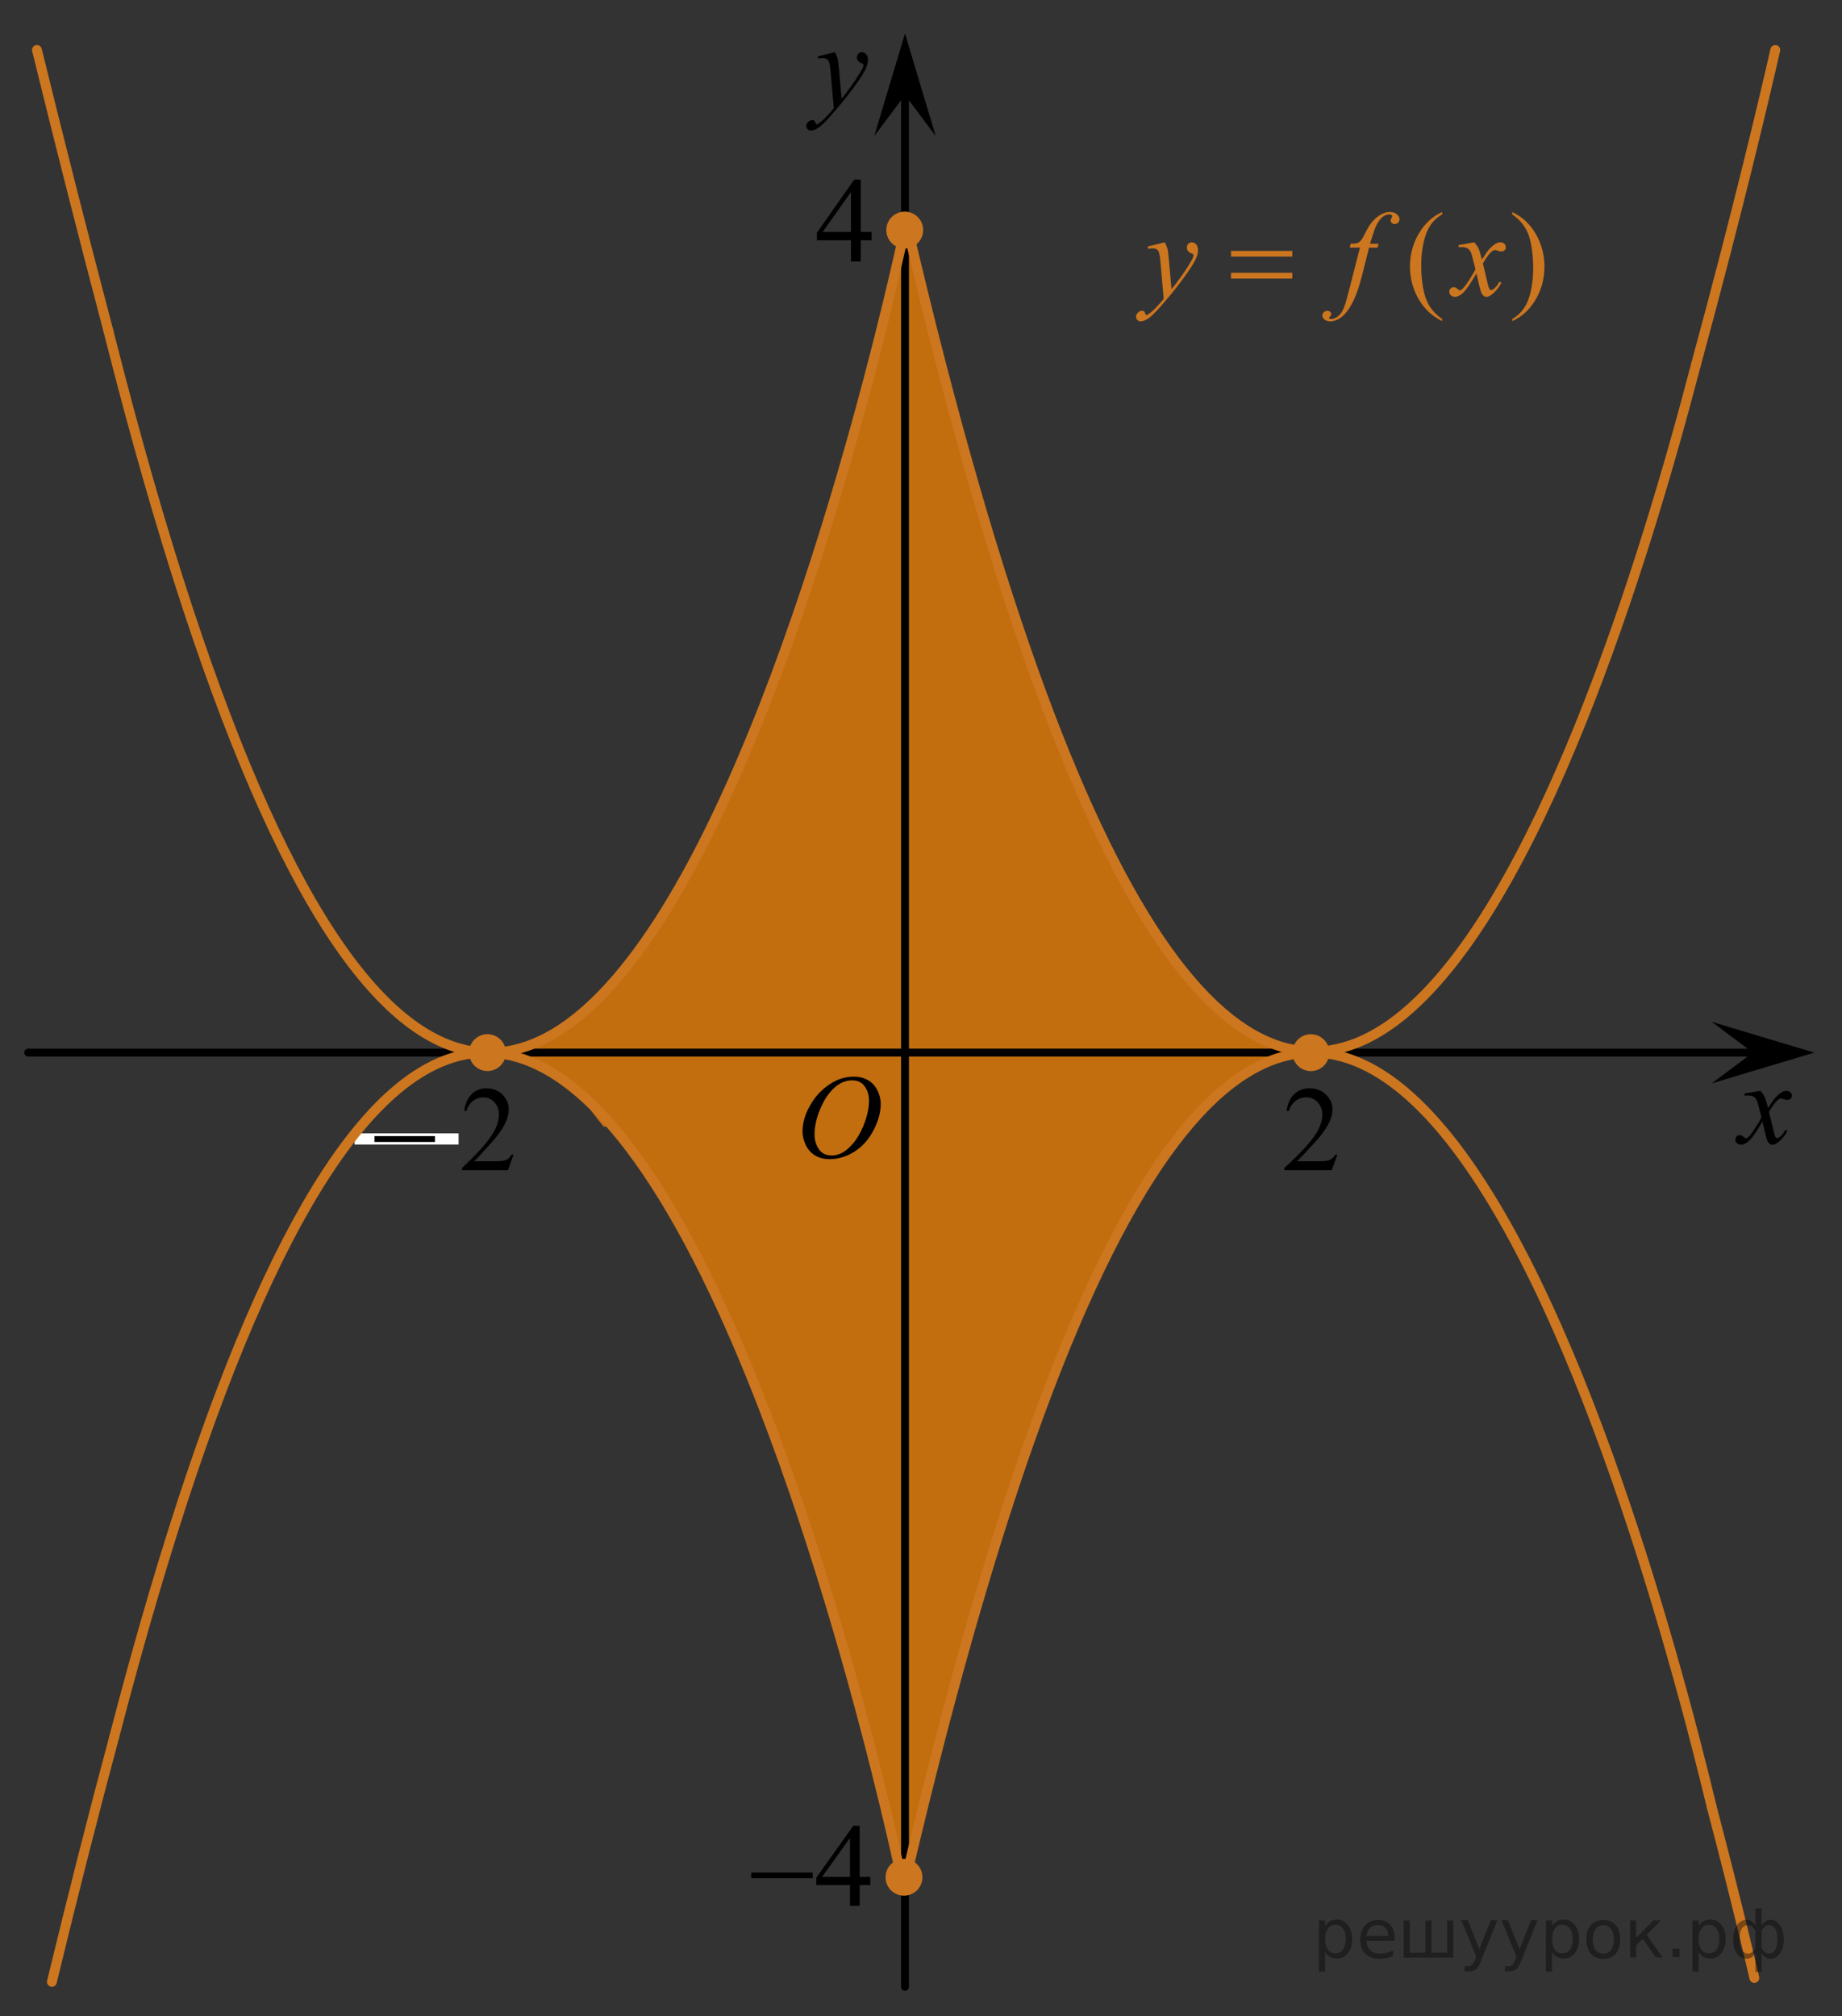 <?xml version="1.0" encoding="utf-8"?>
<!-- Generator: Adobe Illustrator 16.0.0, SVG Export Plug-In . SVG Version: 6.00 Build 0)  -->
<!DOCTYPE svg PUBLIC "-//W3C//DTD SVG 1.1//EN" "http://www.w3.org/Graphics/SVG/1.1/DTD/svg11.dtd">
<svg version="1.1" id="Слой_1" xmlns="http://www.w3.org/2000/svg" xmlns:xlink="http://www.w3.org/1999/xlink" x="0px" y="0px"
	 width="233.75px" height="255.859px" viewBox="-230.956 54.409 233.75 255.859"
	 enable-background="new -230.956 54.409 233.75 255.859" xml:space="preserve">
<rect x="-230.956" y="54.409" width="233.75" height="255.859" fill="#333333" stroke="none"/>
<path opacity="0.7" fill="#FF8800" enable-background="new    " d="M-67.311,187.475c-1.041-0.222-2.069-0.308-2.973-0.89
	c-0.218,0.041-0.459,0.032-0.727-0.058c-2.771-0.93-4.589-2.813-6.433-5.043c-0.918-1.11-1.931-2.186-2.721-3.395
	c-0.631-0.966-1.645-2.878-2.735-3.433c-0.528-0.269-0.75-0.698-0.757-1.139c-0.365-0.065-0.705-0.293-0.927-0.743
	c-5.194-10.517-10.267-20.896-14.833-31.667c-0.242-0.57-0.131-1.114,0.152-1.532c-2.582-5.554-4.838-11.392-6.451-17.3
	c-0.716-2.624-1.088-5.339-1.799-7.959c-0.417-1.537-0.863-5.301-2.208-6.405c-0.705-0.578-0.6-1.349-0.141-1.878
	c-0.264-0.114-0.492-0.305-0.635-0.592l-0.375-0.75c-0.244-0.488-0.206-0.956-0.015-1.342c-0.937-5.776-3.601-11.297-4.014-17.146
	c-0.512-0.467-0.987-0.97-1.454-1.487c-0.538,2.282-0.938,4.608-1.643,6.858c-1,3.194-2.642,6.539-2.288,9.942
	c0.082,0.786-0.374,1.242-0.952,1.384c-0.495,4.169-0.843,8.639-2.919,12.373c-1.511,2.716-1.723,5.539-2.699,8.422
	c-0.731,2.157-1.9,3.759-1.93,6.154c-0.051,0.761-0.542,1.221-1.112,1.38c-0.018,0.088-0.043,0.175-0.06,0.263
	c-0.504,2.79-0.683,5.366-2.283,7.782c-0.095,0.145-0.206,0.255-0.323,0.352c-0.001,0.167-0.031,0.347-0.11,0.54
	c-1.718,4.215-3.552,8.327-5.167,12.583c-0.361,0.953-0.835,1.832-1.342,2.687c0.156,0.368,0.15,0.806-0.143,1.255
	c-0.579,0.892-1.525,1.984-1.797,3.105c-0.006,0.381-0.048,0.75-0.135,1.12c-0.16,0.681-0.64,1.004-1.167,1.059
	c-0.058,0.257-0.129,0.506-0.166,0.774c-0.084,0.625-0.452,0.953-0.897,1.053c-0.175,0.681-0.375,1.353-0.707,1.979
	c-0.669,1.265-1.811,2.288-2.313,3.635c-0.109,0.294-0.283,0.513-0.486,0.676c-0.034,0.19-0.116,0.389-0.258,0.588
	c-3.01,4.214-5.547,9.248-9.878,12.354c-2.623,1.88-6.493,4.244-9.799,4.742c-0.904,0.137-1.558-0.454-1.79-1.138v1.907
	c0.042-0.003,0.081-0.013,0.125-0.013c0.249,0,0.465,0.051,0.65,0.138c0.43-0.354,1.031-0.516,1.665-0.239
	c3.133,1.369,5.462,2.346,8.174,4.547c1.41,1.145,2.531,2.943,3.763,4.406c0.396-0.055,0.835,0.056,1.242,0.406
	c3.733,3.219,6.986,9.055,9.235,13.387c0.216,0.418,0.204,0.971,0.013,1.428c0.038,0.051,0.078,0.097,0.112,0.155
	c2.241,3.853,4.358,7.917,5.901,12.108c1.217,3.305,3.515,6.464,4,10v0.003c1.289,0.881,1.863,2.209,2.167,3.804
	c0.63,3.316,2.017,6.335,2.833,9.61c1.154,4.628,5.2,10.421,4.721,15.231c-0.029,0.295-0.132,0.54-0.274,0.744
	c0.052,0.053,0.105,0.104,0.152,0.166c2.773,3.688,3.222,9.027,4.401,13.358c0.781,2.869,0.736,5.957,1.669,8.771
	c0.656,1.979,1.266,3.882,1.712,5.863c0.057-0.104,0.25-0.505,0.153-0.238c0.184-0.502,0.56-0.89,1.032-1.036
	c-0.013-0.156-0.01-0.319,0.031-0.495c1.727-7.499,3.264-14.982,5.438-22.469c0.107-0.368,0.309-0.628,0.556-0.801
	c1.721-5.438,2.671-11.149,4.664-16.488c1.783-4.776,2.275-10.092,4.463-14.632c0.112-0.231,0.255-0.401,0.417-0.525
	c0.034-0.115,0.079-0.231,0.146-0.35c1.962-3.475,3.166-7.912,4.626-11.597c1.467-3.702,2.587-7.77,4.561-11.216
	c0.133-0.232,0.3-0.398,0.482-0.517c0.046-0.271,0.183-0.542,0.44-0.787c0.701-0.667,1.016-1.605,1.488-2.431
	c0.257-0.449,0.561-0.866,0.874-1.278c-0.433-0.85,0.217-1.822,1.082-2.046c1.442-2.074,2.471-4.509,4.202-6.391
	c1.883-2.047,3.958-3.918,5.904-5.898c2.142-2.18,5.31-4.938,8.513-4.989c-0.008-0.073-0.011-0.146-0.003-0.219
	C-67.373,187.835-67.346,187.653-67.311,187.475z"/>
<path fill="none" stroke="#000000" stroke-linecap="round" stroke-linejoin="round" stroke-miterlimit="8" d="M-210.49,154.519"/>
<path fill="none" stroke="#95D390" stroke-width="1.25" stroke-linecap="round" stroke-linejoin="round" stroke-miterlimit="8" d="
	M-115.938,161.981"/>
<g>
	<g>
		<g>
			<g>
				<g>
					<g>
						<g>
							<g>
								<g>
									<defs>
										<rect id="SVGID_1_" x="-132.063" y="187.518" width="16.438" height="17.871"/>
									</defs>
									<clipPath id="SVGID_2_">
										<use xlink:href="#SVGID_1_"  overflow="visible"/>
									</clipPath>
									<g clip-path="url(#SVGID_2_)">
										<path d="M-122.586,191.028c0.659,0,1.245,0.145,1.758,0.434c0.51,0.285,0.91,0.713,1.199,1.275
											c0.286,0.563,0.436,1.146,0.436,1.752c0,1.073-0.311,2.198-0.932,3.379c-0.621,1.18-1.435,2.078-2.435,2.699
											c-1,0.618-2.035,0.93-3.104,0.93c-0.771,0-1.414-0.172-1.935-0.514c-0.518-0.345-0.896-0.793-1.145-1.354
											c-0.248-0.563-0.371-1.104-0.371-1.634c0-0.936,0.225-1.854,0.672-2.771c0.449-0.911,0.984-1.68,1.607-2.288
											c0.623-0.611,1.289-1.084,1.989-1.414C-124.134,191.192-123.384,191.028-122.586,191.028z M-122.836,191.5
											c-0.49,0-0.974,0.122-1.439,0.366c-0.465,0.244-0.932,0.643-1.393,1.194c-0.461,0.554-0.877,1.275-1.244,2.177
											c-0.451,1.104-0.679,2.145-0.679,3.123c0,0.698,0.181,1.313,0.537,1.854c0.357,0.541,0.906,0.813,1.646,0.813
											c0.447,0,0.885-0.109,1.313-0.332c0.431-0.228,0.877-0.604,1.345-1.14c0.584-0.676,1.071-1.532,1.473-2.58
											c0.395-1.049,0.596-2.021,0.596-2.932c0-0.669-0.18-1.263-0.537-1.771C-121.578,191.757-122.117,191.5-122.836,191.5z"/>
									</g>
								</g>
							</g>
						</g>
					</g>
				</g>
			</g>
		</g>
	</g>
</g>
<path fill="none" stroke="#000000" stroke-linecap="round" stroke-linejoin="round" stroke-miterlimit="8" d="M-94.795,55.331"/>
<circle cx="-116.24" cy="83.343" r="1.417"/>
<g>
	<g>
		<path d="M-120.359,83.835v1.066h-1.37v2.688h-1.242v-2.688h-4.321V83.94l4.735-6.743h0.828v6.638H-120.359z M-122.971,83.835
			v-5.054l-3.584,5.054H-122.971z"/>
	</g>
</g>
<g>
	<g>
		<g>
			<g>
				<g>
					<g>
						<g>
							<g>
								<defs>
									<rect id="SVGID_3_" x="-13.399" y="189.887" width="12.358" height="13.729"/>
								</defs>
								<clipPath id="SVGID_4_">
									<use xlink:href="#SVGID_3_"  overflow="visible"/>
								</clipPath>
								<g clip-path="url(#SVGID_4_)">
									<path d="M-7.567,192.831c0.239,0.256,0.422,0.513,0.545,0.77c0.092,0.181,0.233,0.646,0.438,1.396l0.648-0.979
										c0.172-0.229,0.381-0.461,0.627-0.676c0.244-0.213,0.461-0.354,0.646-0.438c0.116-0.053,0.248-0.072,0.394-0.072
										c0.213,0,0.381,0.057,0.506,0.17c0.125,0.111,0.188,0.25,0.188,0.412c0,0.188-0.037,0.313-0.104,0.385
										c-0.144,0.123-0.299,0.188-0.478,0.188c-0.104,0-0.215-0.021-0.332-0.063c-0.229-0.08-0.387-0.118-0.465-0.118
										c-0.117,0-0.259,0.067-0.42,0.206c-0.309,0.257-0.671,0.75-1.094,1.48l0.604,2.538c0.099,0.39,0.173,0.615,0.236,0.691
										s0.129,0.113,0.189,0.113c0.104,0,0.227-0.059,0.36-0.17c0.271-0.229,0.5-0.521,0.691-0.887l0.26,0.135
										c-0.313,0.579-0.703,1.063-1.184,1.443c-0.271,0.217-0.498,0.319-0.688,0.319c-0.271,0-0.494-0.149-0.656-0.465
										c-0.104-0.188-0.313-1.019-0.644-2.478c-0.77,1.332-1.382,2.188-1.845,2.57c-0.302,0.244-0.59,0.367-0.871,0.367
										c-0.195,0-0.375-0.066-0.539-0.213c-0.115-0.104-0.176-0.254-0.176-0.438c0-0.162,0.056-0.299,0.161-0.406
										c0.105-0.105,0.238-0.16,0.396-0.16c0.155,0,0.323,0.08,0.503,0.234c0.127,0.106,0.229,0.17,0.295,0.17
										c0.062,0,0.137-0.039,0.229-0.115c0.229-0.188,0.545-0.592,0.938-1.213c0.396-0.617,0.66-1.064,0.782-1.342
										c-0.306-1.193-0.472-1.826-0.493-1.896c-0.109-0.315-0.263-0.547-0.438-0.681c-0.187-0.133-0.448-0.198-0.81-0.198
										c-0.108,0-0.24,0.006-0.393,0.021v-0.271L-7.567,192.831z"/>
								</g>
							</g>
						</g>
					</g>
				</g>
			</g>
		</g>
	</g>
</g>
<polygon points="-8.518,187.978 -13.725,184.077 -0.711,187.978 -13.725,191.877 "/>
<g>
	<g>
		<g>
			<g>
				<g>
					<g>
						<g>
							<g>
								<defs>
									<rect id="SVGID_5_" x="-131.335" y="58.091" width="13.746" height="16.49"/>
								</defs>
								<clipPath id="SVGID_6_">
									<use xlink:href="#SVGID_5_"  overflow="visible"/>
								</clipPath>
								<g clip-path="url(#SVGID_6_)">
									<path d="M-125.02,61.031c0.168,0.284,0.282,0.552,0.349,0.801c0.063,0.248,0.127,0.735,0.19,1.465l0.323,3.634
										c0.297-0.354,0.726-0.913,1.283-1.685c0.271-0.374,0.604-0.885,1.004-1.526c0.239-0.396,0.392-0.67,0.441-0.825
										c0.028-0.078,0.043-0.159,0.043-0.243c0-0.056-0.017-0.102-0.051-0.133c-0.035-0.034-0.125-0.075-0.271-0.122
										s-0.268-0.135-0.359-0.26c-0.098-0.126-0.146-0.271-0.146-0.435c0-0.201,0.063-0.363,0.183-0.485
										c0.113-0.122,0.267-0.186,0.438-0.186c0.216,0,0.398,0.09,0.554,0.271c0.15,0.182,0.229,0.429,0.229,0.739
										c0,0.393-0.134,0.833-0.396,1.332c-0.268,0.5-0.772,1.271-1.531,2.301c-0.762,1.032-1.68,2.159-2.758,3.384
										c-0.738,0.841-1.293,1.369-1.647,1.59c-0.357,0.221-0.668,0.329-0.925,0.329c-0.151,0-0.286-0.062-0.401-0.176
										c-0.113-0.113-0.174-0.25-0.174-0.4c0-0.19,0.08-0.365,0.239-0.522c0.156-0.156,0.334-0.232,0.521-0.232
										c0.101,0,0.183,0.021,0.241,0.063c0.041,0.023,0.084,0.097,0.132,0.21c0.05,0.116,0.093,0.192,0.129,0.231
										c0.021,0.021,0.056,0.037,0.091,0.037c0.025,0,0.082-0.023,0.15-0.074c0.271-0.167,0.586-0.435,0.944-0.797
										c0.474-0.481,0.82-0.876,1.05-1.184l-0.414-4.681c-0.064-0.771-0.172-1.242-0.312-1.41
										c-0.143-0.167-0.367-0.251-0.692-0.251c-0.104,0-0.287,0.019-0.556,0.045l-0.063-0.271L-125.02,61.031z"/>
								</g>
							</g>
						</g>
					</g>
				</g>
			</g>
		</g>
	</g>
</g>
<polygon points="-116.112,66.466 -120.012,71.672 -116.112,58.661 -112.214,71.672 "/>
<g>
	<g>
		<path d="M-61.239,200.937l-0.715,1.961h-6.023v-0.277c1.772-1.611,3.019-2.93,3.742-3.949c0.723-1.021,1.084-1.955,1.084-2.801
			c0-0.646-0.198-1.178-0.595-1.594c-0.396-0.416-0.871-0.623-1.424-0.623c-0.502,0-0.952,0.146-1.352,0.438
			c-0.4,0.293-0.694,0.722-0.885,1.287h-0.278c0.125-0.926,0.448-1.637,0.967-2.133c0.521-0.496,1.168-0.742,1.946-0.742
			c0.828,0,1.52,0.265,2.074,0.795c0.555,0.531,0.832,1.156,0.832,1.878c0,0.516-0.121,1.03-0.361,1.547
			c-0.372,0.813-0.974,1.67-1.807,2.575c-1.25,1.361-2.03,2.185-2.341,2.464h2.664c0.542,0,0.923-0.021,1.142-0.062
			c0.219-0.039,0.415-0.121,0.591-0.244c0.176-0.121,0.329-0.295,0.459-0.521H-61.239L-61.239,200.937z"/>
	</g>
</g>
<path fill="none" stroke="#000000" stroke-linejoin="round" stroke-miterlimit="8" d="M-20.901,178.151"/>
<path fill="none" stroke="#000000" stroke-linejoin="round" stroke-miterlimit="8" d="M-196.796,168.776"/>
<path fill="none" stroke="#000000" stroke-linejoin="round" stroke-miterlimit="8" d="M-103.294,227.946"/>
<path fill="none" stroke="#000000" stroke-linejoin="round" stroke-miterlimit="8" d="M-97.794,54.409"/>
<line fill="none" stroke="#000000" stroke-linecap="round" stroke-linejoin="round" stroke-miterlimit="8" x1="-227.372" y1="187.978" x2="-5.956" y2="187.978"/>
<line fill="none" stroke="#000000" stroke-linecap="round" stroke-linejoin="round" stroke-miterlimit="8" x1="-116.111" y1="306.519" x2="-116.111" y2="66.869"/>
<circle cx="-63.686" cy="187.979" r="1.417"/>
<rect x="-185.96" y="198.228" fill="#FFFFFF" width="13.198" height="1.416"/>
<g>
	<g>
		<path d="M-165.79,200.937l-0.694,1.961h-5.846v-0.277c1.72-1.611,2.931-2.93,3.632-3.949c0.702-1.021,1.052-1.955,1.052-2.801
			c0-0.646-0.191-1.178-0.577-1.594c-0.385-0.416-0.845-0.623-1.381-0.623c-0.486,0-0.925,0.146-1.312,0.438
			c-0.387,0.293-0.673,0.722-0.858,1.287h-0.271c0.122-0.926,0.435-1.637,0.938-2.133s1.134-0.742,1.89-0.742
			c0.804,0,1.475,0.265,2.013,0.795c0.538,0.531,0.808,1.156,0.808,1.878c0,0.516-0.117,1.03-0.351,1.547
			c-0.36,0.813-0.945,1.67-1.754,2.575c-1.213,1.361-1.971,2.185-2.272,2.464h2.587c0.526,0,0.896-0.021,1.107-0.062
			c0.212-0.039,0.403-0.121,0.574-0.244c0.17-0.121,0.318-0.295,0.445-0.521H-165.79L-165.79,200.937z"/>
	</g>
	<g>
		<path d="M-183.432,198.572h7.674v0.743h-7.674V198.572z"/>
	</g>
</g>
<circle cx="-116.24" cy="292.484" r="1.417"/>
<g>
	<g>
		<path d="M-120.512,292.575v1.041h-1.354v2.626h-1.227v-2.626h-4.27v-0.938l4.679-6.586h0.818v6.483H-120.512z M-123.093,292.575
			v-4.937l-3.541,4.937H-123.093z"/>
	</g>
	<g>
		<path d="M-135.627,292.018h7.811v0.727h-7.811V292.018z"/>
	</g>
</g>
<path fill="none" stroke="#95D390" stroke-width="1.25" stroke-linecap="round" stroke-linejoin="round" stroke-miterlimit="10" d="
	M-116.111,83.343"/>
<path fill="none" stroke="#CC761F" stroke-width="1.25" stroke-linecap="round" stroke-linejoin="round" stroke-miterlimit="10" d="
	M-217.215,96.338c-3.011-11.401-6.028-23.259-9.053-35.59"/>
<path fill="none" stroke="#CC761F" stroke-width="1.25" stroke-linecap="round" stroke-linejoin="round" stroke-miterlimit="10" d="
	M-116.111,83.343c0,0-47.241,226.525-101.104,12.993"/>
<circle cx="-168.721" cy="187.979" r="1.417"/>
<path fill="none" stroke="#CC761F" stroke-width="1.25" stroke-linecap="round" stroke-linejoin="round" stroke-miterlimit="10" d="
	M-15.74,100.68c-12.983,49.884-54.457,177.238-100.076-17.479"/>
<path fill="none" stroke="#CC761F" stroke-width="1.25" stroke-linecap="round" stroke-linejoin="round" stroke-miterlimit="10" d="
	M-5.672,60.748c-1.192,5.25-4.642,20.025-10.067,39.933"/>
<path fill="none" stroke="#CC761F" stroke-width="1.25" stroke-linecap="round" stroke-linejoin="round" stroke-miterlimit="10" d="
	M-216.446,274.75c-2.633,9.812-5.275,20.186-7.926,31.144"/>
<path fill="none" stroke="#CC761F" stroke-width="1.25" stroke-linecap="round" stroke-linejoin="round" stroke-miterlimit="10" d="
	M-116.591,292.618c0,0-46.513-223.035-99.855-17.868"/>
<path fill="none" stroke="#CC761F" stroke-width="1.25" stroke-linecap="round" stroke-linejoin="round" stroke-miterlimit="10" d="
	M-13.725,283.744c-9.788-40.653-53.661-198.446-102.232,8.874"/>
<path fill="none" stroke="#CC761F" stroke-width="1.25" stroke-linecap="round" stroke-linejoin="round" stroke-miterlimit="10" d="
	M-8.331,305.395c0,0-1.864-8.196-5.395-21.649"/>
<circle fill="#CC761F" cx="-169.097" cy="187.977" r="2.339"/>
<circle fill="#CC761F" cx="-64.608" cy="187.984" r="2.339"/>
<circle fill="#CC761F" cx="-116.24" cy="292.618" r="2.339"/>
<circle fill="#CC761F" cx="-116.145" cy="83.605" r="2.339"/>
<g>
	<g>
		<path fill="#CC761F" d="M-47.942,94.885v0.275c-0.746-0.377-1.368-0.819-1.867-1.325c-0.711-0.72-1.259-1.569-1.645-2.547
			c-0.385-0.979-0.578-1.993-0.578-3.046c0-1.539,0.378-2.943,1.133-4.212s1.741-2.176,2.956-2.722v0.313
			c-0.607,0.338-1.106,0.8-1.497,1.386s-0.681,1.328-0.874,2.227c-0.193,0.898-0.289,1.837-0.289,2.814
			c0,1.063,0.082,2.028,0.244,2.897c0.128,0.685,0.284,1.234,0.467,1.649c0.183,0.414,0.428,0.813,0.737,1.195
			C-48.845,94.172-48.441,94.537-47.942,94.885z"/>
		<path fill="#CC761F" d="M-39.054,81.621v-0.313c0.75,0.372,1.375,0.812,1.874,1.318c0.706,0.725,1.251,1.575,1.637,2.551
			s0.578,1.992,0.578,3.049c0,1.54-0.376,2.943-1.129,4.212s-1.739,2.176-2.959,2.722v-0.275c0.607-0.343,1.107-0.806,1.5-1.389
			c0.393-0.584,0.684-1.326,0.874-2.227c0.19-0.901,0.285-1.841,0.285-2.819c0-1.058-0.082-2.022-0.245-2.896
			c-0.124-0.686-0.278-1.234-0.463-1.646c-0.185-0.411-0.431-0.809-0.737-1.191C-38.146,82.334-38.551,81.969-39.054,81.621z"/>
	</g>
	<g>
		<path fill="#CC761F" d="M-83.157,85.159c0.168,0.288,0.284,0.557,0.348,0.808c0.064,0.251,0.128,0.743,0.193,1.479l0.326,3.664
			c0.296-0.357,0.726-0.924,1.289-1.698c0.271-0.377,0.607-0.892,1.007-1.542c0.242-0.396,0.39-0.675,0.444-0.834
			c0.03-0.079,0.044-0.161,0.044-0.245c0-0.055-0.018-0.1-0.052-0.135c-0.035-0.034-0.125-0.075-0.271-0.122
			c-0.146-0.048-0.267-0.135-0.363-0.261c-0.097-0.127-0.145-0.272-0.145-0.436c0-0.204,0.059-0.368,0.178-0.492
			s0.267-0.186,0.444-0.186c0.217,0,0.402,0.09,0.556,0.271c0.153,0.182,0.229,0.431,0.229,0.748c0,0.393-0.133,0.841-0.4,1.345
			s-0.78,1.277-1.541,2.319c-0.761,1.043-1.682,2.18-2.763,3.411c-0.746,0.849-1.299,1.384-1.659,1.604s-0.669,0.332-0.926,0.332
			c-0.153,0-0.288-0.059-0.403-0.176c-0.116-0.116-0.174-0.252-0.174-0.405c0-0.193,0.081-0.37,0.241-0.529
			c0.161-0.158,0.334-0.238,0.522-0.238c0.099,0,0.18,0.022,0.244,0.067c0.04,0.024,0.083,0.096,0.13,0.212
			c0.047,0.117,0.09,0.195,0.129,0.235c0.025,0.024,0.054,0.037,0.089,0.037c0.03,0,0.082-0.025,0.156-0.075
			c0.271-0.168,0.587-0.437,0.948-0.804c0.474-0.486,0.825-0.884,1.052-1.191l-0.415-4.722c-0.069-0.779-0.173-1.254-0.311-1.423
			c-0.138-0.168-0.371-0.253-0.696-0.253c-0.104,0-0.289,0.015-0.556,0.045l-0.066-0.275L-83.157,85.159z"/>
		<path fill="#CC761F" d="M-56.01,85.338l-0.133,0.491h-1.082l-0.815,3.254c-0.36,1.436-0.723,2.545-1.089,3.329
			c-0.518,1.107-1.076,1.872-1.674,2.294c-0.454,0.322-0.908,0.484-1.363,0.484c-0.296,0-0.548-0.09-0.755-0.269
			c-0.153-0.124-0.229-0.285-0.229-0.484c0-0.158,0.063-0.296,0.188-0.413c0.126-0.116,0.28-0.175,0.463-0.175
			c0.133,0,0.246,0.042,0.337,0.127c0.091,0.084,0.137,0.181,0.137,0.29s-0.052,0.211-0.155,0.306
			c-0.079,0.069-0.119,0.121-0.119,0.156c0,0.045,0.018,0.079,0.052,0.104c0.044,0.034,0.114,0.052,0.208,0.052
			c0.212,0,0.436-0.067,0.67-0.201s0.443-0.334,0.626-0.6s0.355-0.649,0.518-1.15c0.069-0.209,0.254-0.896,0.556-2.063l1.289-5.042
			h-1.289l0.104-0.491c0.41,0,0.696-0.029,0.859-0.086s0.313-0.166,0.448-0.328c0.136-0.161,0.312-0.463,0.529-0.904
			c0.292-0.596,0.571-1.058,0.837-1.386c0.365-0.441,0.749-0.772,1.151-0.994c0.403-0.221,0.782-0.331,1.137-0.331
			c0.375,0,0.676,0.096,0.904,0.287c0.227,0.19,0.34,0.398,0.34,0.621c0,0.174-0.057,0.32-0.17,0.439
			c-0.114,0.119-0.259,0.179-0.437,0.179c-0.153,0-0.278-0.044-0.375-0.134c-0.096-0.089-0.144-0.196-0.144-0.32
			c0-0.079,0.032-0.178,0.096-0.294c0.064-0.116,0.096-0.195,0.096-0.234c0-0.069-0.022-0.122-0.066-0.156
			c-0.064-0.05-0.158-0.075-0.282-0.075c-0.311,0-0.59,0.1-0.837,0.298c-0.331,0.264-0.627,0.676-0.889,1.236
			c-0.133,0.293-0.378,1.021-0.733,2.183H-56.01z"/>
		<path fill="#CC761F" d="M-43.878,85.159c0.242,0.258,0.425,0.516,0.548,0.774c0.089,0.179,0.234,0.647,0.437,1.407l0.652-0.983
			c0.172-0.238,0.382-0.465,0.629-0.681c0.247-0.217,0.464-0.364,0.652-0.443c0.119-0.05,0.249-0.074,0.393-0.074
			c0.212,0,0.381,0.057,0.507,0.171s0.189,0.253,0.189,0.417c0,0.188-0.037,0.317-0.111,0.388c-0.138,0.124-0.296,0.186-0.474,0.186
			c-0.104,0-0.215-0.022-0.333-0.066c-0.232-0.08-0.388-0.119-0.467-0.119c-0.119,0-0.259,0.069-0.422,0.208
			c-0.306,0.259-0.671,0.757-1.096,1.497l0.607,2.562c0.094,0.393,0.173,0.627,0.237,0.704c0.064,0.077,0.128,0.115,0.192,0.115
			c0.104,0,0.225-0.057,0.363-0.171c0.271-0.229,0.504-0.526,0.696-0.894l0.259,0.134c-0.311,0.586-0.706,1.072-1.185,1.459
			c-0.271,0.219-0.501,0.328-0.689,0.328c-0.276,0-0.496-0.156-0.659-0.469c-0.104-0.194-0.318-1.028-0.644-2.503
			c-0.771,1.346-1.388,2.212-1.852,2.6c-0.301,0.248-0.592,0.372-0.874,0.372c-0.197,0-0.377-0.072-0.541-0.216
			c-0.119-0.109-0.178-0.256-0.178-0.439c0-0.164,0.054-0.301,0.163-0.409c0.108-0.109,0.242-0.164,0.4-0.164
			c0.158,0,0.326,0.079,0.503,0.238c0.128,0.114,0.227,0.171,0.296,0.171c0.059,0,0.136-0.039,0.229-0.119
			c0.232-0.188,0.548-0.596,0.948-1.221c0.4-0.626,0.662-1.078,0.785-1.355c-0.306-1.207-0.472-1.845-0.497-1.914
			c-0.113-0.323-0.262-0.552-0.444-0.686s-0.452-0.201-0.807-0.201c-0.114,0-0.245,0.005-0.393,0.016v-0.269L-43.878,85.159z"/>
	</g>
	<g>
		<path fill="#CC761F" d="M-74.74,86.246h7.777v0.723h-7.777V86.246z M-74.74,89.023h7.777v0.737h-7.777V89.023z"/>
	</g>
</g>
<path fill="none" stroke="#000000" stroke-linecap="round" stroke-linejoin="round" stroke-miterlimit="8" d="M-115.958,310.269"/>
<path fill="none" stroke="#000000" stroke-linecap="round" stroke-linejoin="round" stroke-miterlimit="8" d="M2.794,187.983"/>
<path fill="none" stroke="#000000" stroke-linecap="round" stroke-linejoin="round" stroke-miterlimit="8" d="M-230.956,187.983"/>
<g style="stroke:none;fill:#000;fill-opacity:0.40" ><path d="m -62.8,302.1 v 2.49 h -0.78 v -6.48 h 0.78 v 0.71 q 0.24,-0.42 0.61,-0.62 0.37,-0.21 0.89,-0.21 0.86,0 1.39,0.68 0.54,0.68 0.54,1.79 0,1.11 -0.54,1.79 -0.53,0.68 -1.39,0.68 -0.52,0 -0.89,-0.20 -0.37,-0.21 -0.61,-0.62 z m 2.62,-1.64 q 0,-0.85 -0.35,-1.33 -0.35,-0.49 -0.96,-0.49 -0.61,0 -0.96,0.49 -0.35,0.48 -0.35,1.33 0,0.85 0.35,1.34 0.35,0.48 0.96,0.48 0.61,0 0.96,-0.48 0.35,-0.49 0.35,-1.34 z"/><path d="m -54.0,300.3 v 0.38 h -3.55 q 0.05,0.80 0.48,1.22 0.43,0.42 1.20,0.42 0.44,0 0.86,-0.11 0.42,-0.11 0.83,-0.33 v 0.73 q -0.42,0.18 -0.85,0.27 -0.44,0.09 -0.88,0.09 -1.12,0 -1.78,-0.65 -0.65,-0.65 -0.65,-1.77 0,-1.15 0.62,-1.83 0.62,-0.68 1.68,-0.68 0.95,0 1.50,0.61 0.55,0.61 0.55,1.66 z m -0.77,-0.23 q -0.01,-0.63 -0.36,-1.01 -0.34,-0.38 -0.91,-0.38 -0.65,0 -1.04,0.36 -0.39,0.36 -0.44,1.03 z"/><path d="m -49.3,302.2 h 1.99 v -4.08 h 0.78 v 4.70 h -6.30 v -4.70 h 0.78 v 4.08 h 1.98 v -4.08 h 0.78 z"/><path d="m -43.0,303.2 q -0.33,0.84 -0.64,1.09 -0.31,0.26 -0.83,0.26 h -0.62 v -0.65 h 0.45 q 0.32,0 0.49,-0.15 0.18,-0.15 0.39,-0.71 l 0.14,-0.35 -1.90,-4.62 h 0.82 l 1.47,3.67 1.47,-3.67 h 0.82 z"/><path d="m -37.9,303.2 q -0.33,0.84 -0.64,1.09 -0.31,0.26 -0.83,0.26 h -0.62 v -0.65 h 0.45 q 0.32,0 0.49,-0.15 0.18,-0.15 0.39,-0.71 l 0.14,-0.35 -1.90,-4.62 h 0.82 l 1.47,3.67 1.47,-3.67 h 0.82 z"/><path d="m -34.0,302.1 v 2.49 h -0.78 v -6.48 h 0.78 v 0.71 q 0.24,-0.42 0.61,-0.62 0.37,-0.21 0.89,-0.21 0.86,0 1.39,0.68 0.54,0.68 0.54,1.79 0,1.11 -0.54,1.79 -0.53,0.68 -1.39,0.68 -0.52,0 -0.89,-0.20 -0.37,-0.21 -0.61,-0.62 z m 2.62,-1.64 q 0,-0.85 -0.35,-1.33 -0.35,-0.49 -0.96,-0.49 -0.61,0 -0.96,0.49 -0.35,0.48 -0.35,1.33 0,0.85 0.35,1.34 0.35,0.48 0.96,0.48 0.61,0 0.96,-0.48 0.35,-0.49 0.35,-1.34 z"/><path d="m -27.5,298.7 q -0.62,0 -0.98,0.49 -0.36,0.48 -0.36,1.32 0,0.84 0.36,1.33 0.36,0.48 0.99,0.48 0.62,0 0.98,-0.49 0.36,-0.49 0.36,-1.32 0,-0.83 -0.36,-1.32 -0.36,-0.49 -0.98,-0.49 z m 0,-0.65 q 1.01,0 1.58,0.65 0.57,0.65 0.57,1.81 0,1.15 -0.57,1.81 -0.57,0.65 -1.58,0.65 -1.01,0 -1.58,-0.65 -0.57,-0.66 -0.57,-1.81 0,-1.16 0.57,-1.81 0.57,-0.65 1.58,-0.65 z"/><path d="m -24.1,298.1 h 0.77 v 2.21 l 2.18,-2.21 h 0.95 l -1.79,1.82 2.02,2.88 h -0.86 l -1.66,-2.37 -0.83,0.84 v 1.53 h -0.77 z"/><path d="m -18.7,301.7 h 0.88 v 1.06 h -0.88 z"/><path d="m -15.4,302.1 v 2.49 h -0.78 v -6.48 h 0.78 v 0.71 q 0.24,-0.42 0.61,-0.62 0.37,-0.21 0.89,-0.21 0.86,0 1.39,0.68 0.54,0.68 0.54,1.79 0,1.11 -0.54,1.79 -0.53,0.68 -1.39,0.68 -0.52,0 -0.89,-0.20 -0.37,-0.21 -0.61,-0.62 z m 2.62,-1.64 q 0,-0.85 -0.35,-1.33 -0.35,-0.49 -0.96,-0.49 -0.61,0 -0.96,0.49 -0.35,0.48 -0.35,1.33 0,0.85 0.35,1.34 0.35,0.48 0.96,0.48 0.61,0 0.96,-0.48 0.35,-0.49 0.35,-1.34 z"/><path d="m -10.2,300.5 q 0,0.99 0.30,1.40 0.31,0.42 0.82,0.42 0.41,0 0.89,-0.70 v -2.23 q -0.48,-0.70 -0.89,-0.70 -0.52,0 -0.82,0.42 -0.30,0.42 -0.30,1.40 z m 2.01,4.13 v -2.39 q -0.24,0.39 -0.52,0.56 -0.27,0.16 -0.62,0.16 -0.70,0 -1.19,-0.65 -0.49,-0.65 -0.49,-1.80 0,-1.15 0.49,-1.82 0.49,-0.67 1.19,-0.67 0.35,0 0.62,0.16 0.28,0.16 0.52,0.55 v -2.16 h 0.78 v 2.16 q 0.24,-0.39 0.51,-0.55 0.28,-0.16 0.62,-0.16 0.70,0 1.19,0.67 0.49,0.66 0.49,1.82 0,1.15 -0.49,1.80 -0.49,0.65 -1.19,0.65 -0.35,0 -0.62,-0.16 -0.27,-0.16 -0.51,-0.56 v 2.39 z m 2.79,-4.13 q 0,-0.99 -0.31,-1.40 -0.30,-0.42 -0.82,-0.42 -0.41,0 -0.89,0.70 v 2.23 q 0.48,0.70 0.89,0.70 0.52,0 0.82,-0.42 0.31,-0.42 0.31,-1.40 z"/></g></svg>

<!--File created and owned by https://sdamgia.ru. Copying is prohibited. All rights reserved.-->
